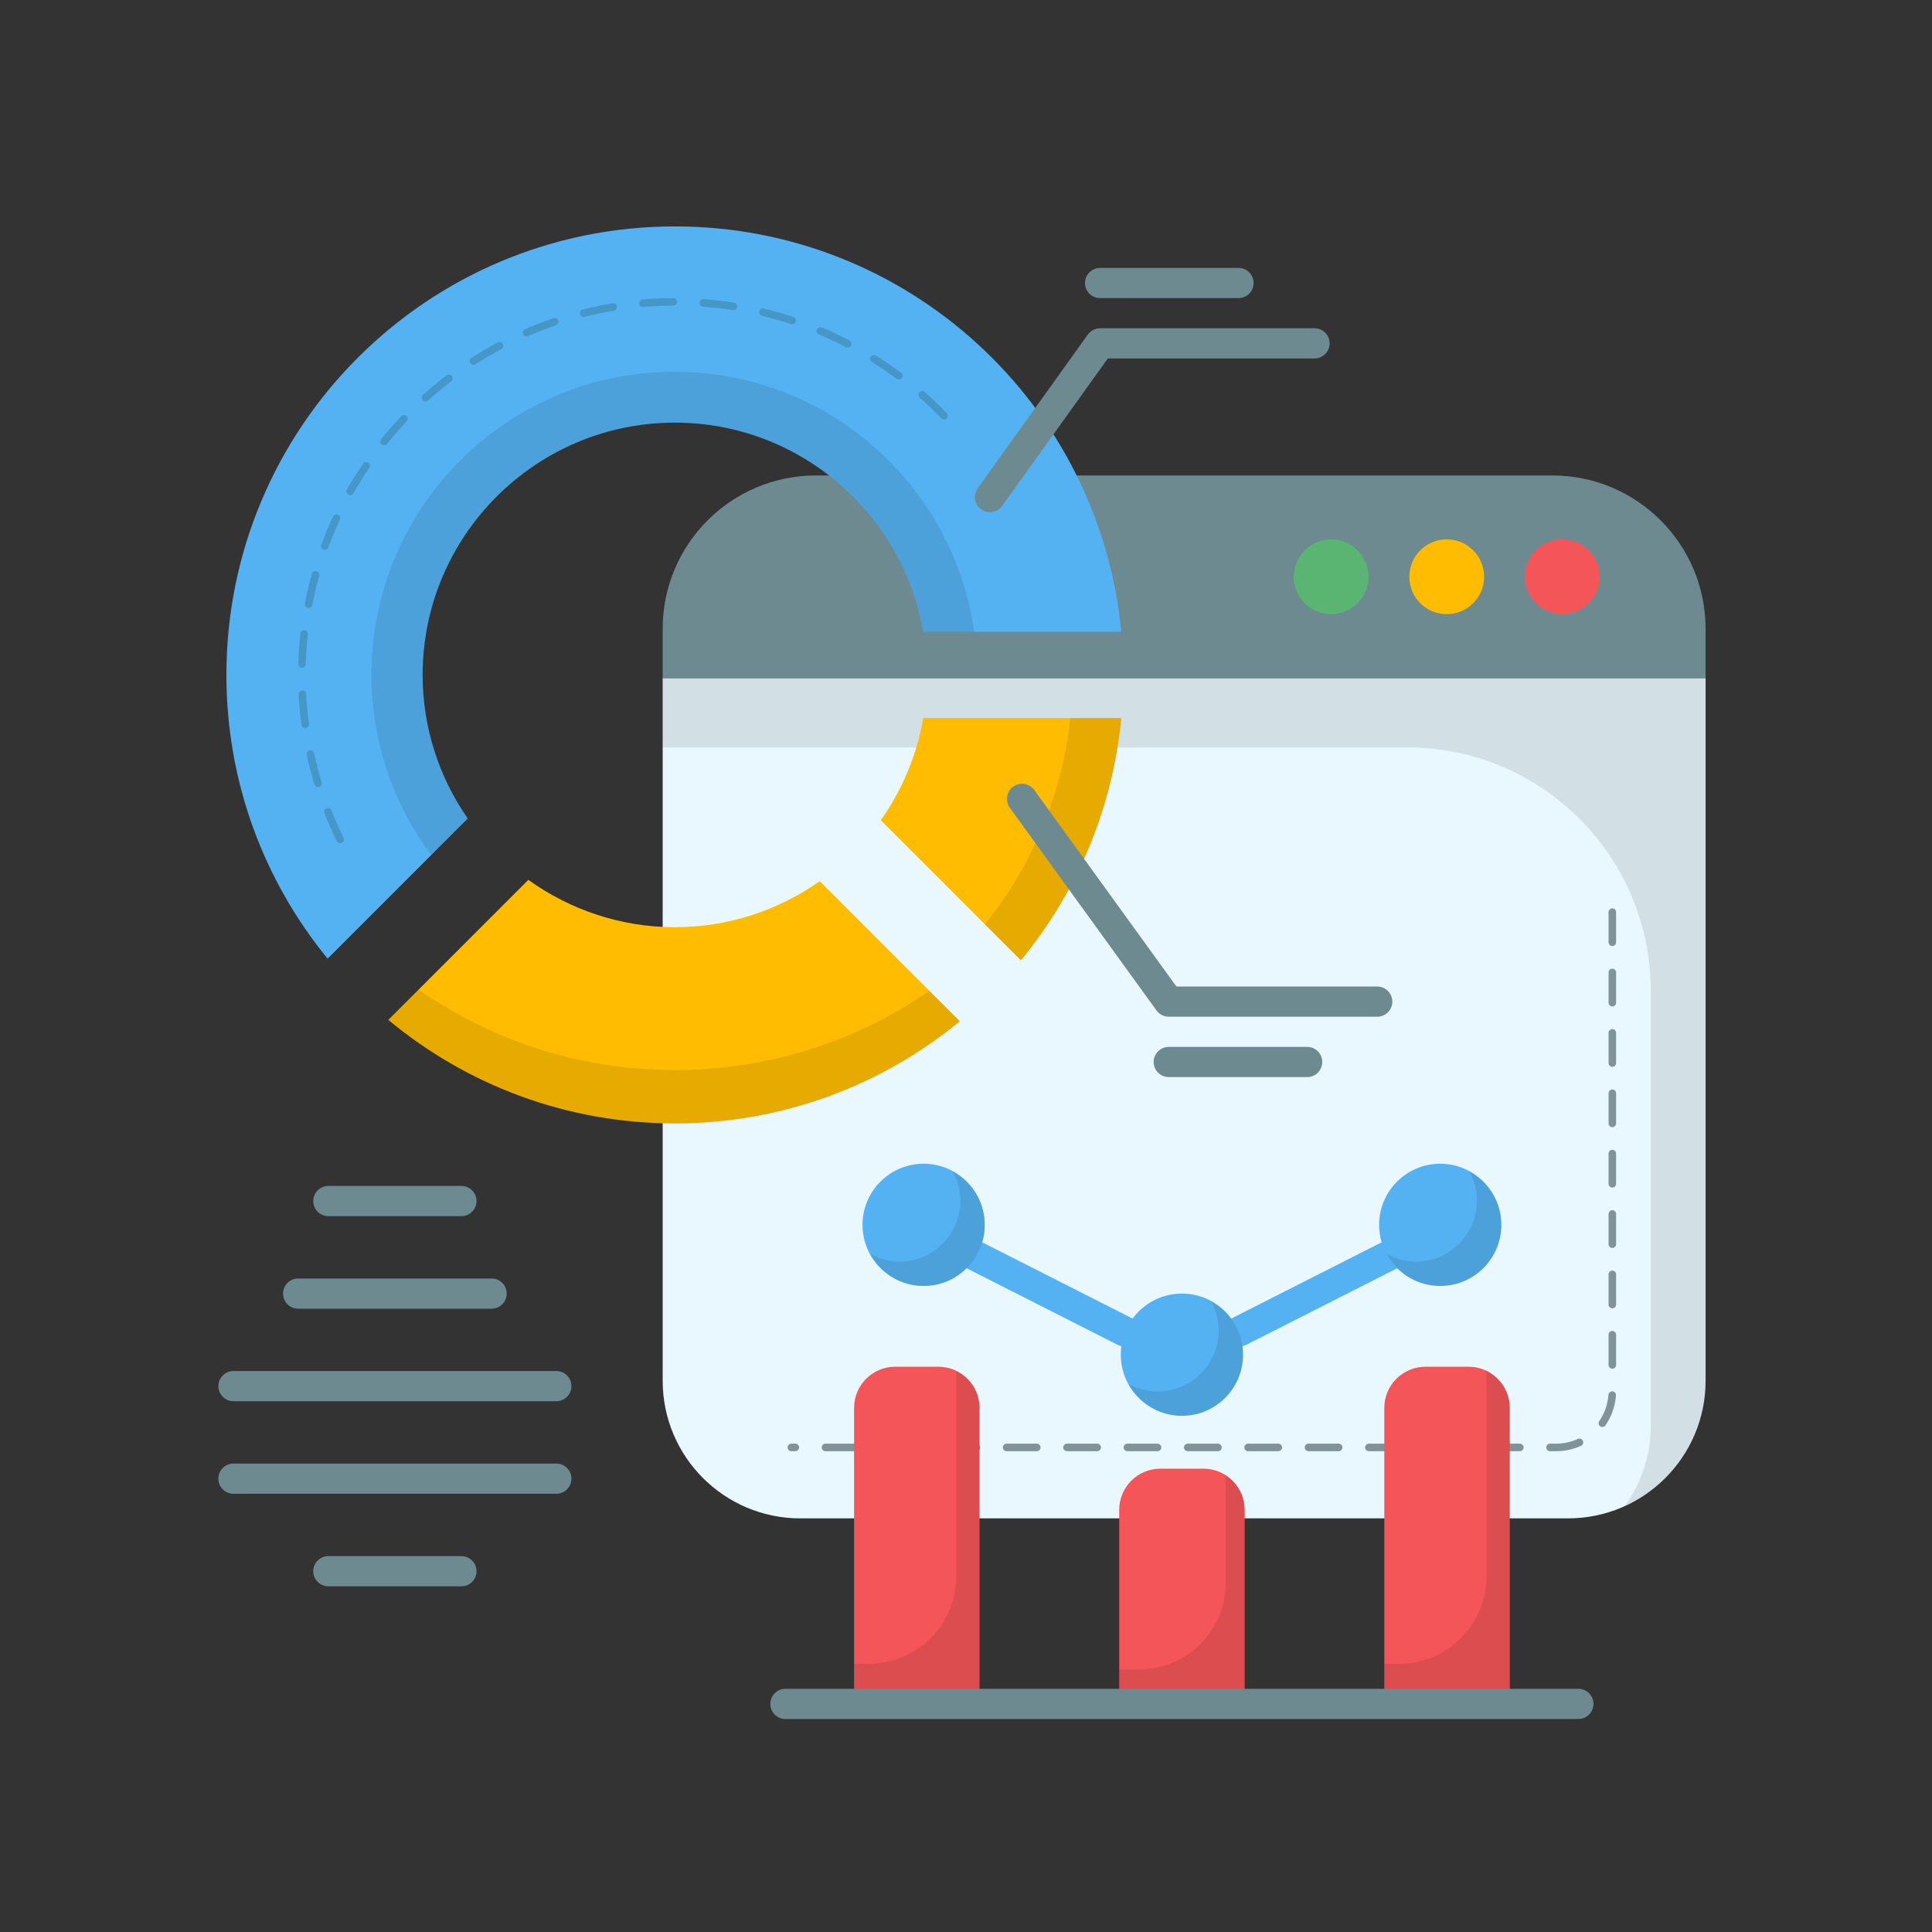 <svg xmlns="http://www.w3.org/2000/svg" height="512" viewBox="0 0 128 128" width="512"><rect x="0" y="0" width="128" height="128" fill="#333333" stroke="none"/><g id="Flat"><g><path d="m43.904 44.925h69.096v46.551c0 5.037-4.083 9.12-9.12 9.12h-50.856c-5.037 0-9.12-4.083-9.12-9.12z" fill="#e9f8ff"></path></g><g opacity=".1"><path d="m43.904 44.925v4.594h49.331c8.91 0 16.134 7.223 16.134 16.134v28.802c0 1.988-.643 3.822-1.723 5.321 3.156-1.435 5.355-4.607 5.355-8.3v-46.551z"></path></g><g><path d="m103.096 96.146h-.404c-.138 0-.25-.112-.25-.25s.112-.25.25-.25h.404c.504 0 .989-.105 1.444-.313.122-.057.273-.003.331.124.058.126.002.274-.124.332-.52.236-1.076.357-1.651.357zm-2.405 0h-2c-.138 0-.25-.112-.25-.25s.112-.25.25-.25h2c.138 0 .25.112.25.25s-.112.25-.25.25zm-4 0h-2c-.138 0-.25-.112-.25-.25s.112-.25.25-.25h2c.138 0 .25.112.25.25s-.112.25-.25.25zm-4 0h-2c-.138 0-.25-.112-.25-.25s.112-.25.25-.25h2c.138 0 .25.112.25.25s-.112.25-.25.25zm-4 0h-2c-.138 0-.25-.112-.25-.25s.112-.25.25-.25h2c.138 0 .25.112.25.25s-.112.25-.25.25zm-4 0h-2c-.138 0-.25-.112-.25-.25s.112-.25.25-.25h2c.138 0 .25.112.25.25s-.112.25-.25.25zm-4 0h-2c-.138 0-.25-.112-.25-.25s.112-.25.25-.25h2c.138 0 .25.112.25.25s-.112.25-.25.25zm-4 0h-2c-.138 0-.25-.112-.25-.25s.112-.25.25-.25h2c.138 0 .25.112.25.25s-.112.25-.25.25zm-4 0h-2c-.138 0-.25-.112-.25-.25s.112-.25.25-.25h2c.138 0 .25.112.25.25s-.112.25-.25.25zm-4 0h-2c-.138 0-.25-.112-.25-.25s.112-.25.25-.25h2c.138 0 .25.112.25.25s-.112.25-.25.25zm-4 0h-2c-.138 0-.25-.112-.25-.25s.112-.25.25-.25h2c.138 0 .25.112.25.25s-.112.25-.25.25zm-4 0h-2c-.138 0-.25-.112-.25-.25s.112-.25.25-.25h2c.138 0 .25.112.25.25s-.112.25-.25.25zm-4 0h-2c-.138 0-.25-.112-.25-.25s.112-.25.25-.25h2c.138 0 .25.112.25.25s-.112.25-.25.25zm-4 0h-.263c-.138 0-.25-.112-.25-.25s.112-.25.25-.25h.263c.138 0 .25.112.25.25s-.112.25-.25.25zm53.467-1.604c-.05 0-.1-.015-.143-.044-.113-.079-.142-.235-.062-.348.356-.514.567-1.115.61-1.738.01-.137.133-.243.266-.232.138.009.242.129.232.267-.048.713-.29 1.401-.698 1.989-.048.069-.126.106-.205.106zm.663-3.863c-.138 0-.25-.112-.25-.25v-2c0-.138.112-.25.25-.25s.25.112.25.25v2c0 .138-.112.25-.25.25zm0-4c-.138 0-.25-.112-.25-.25v-2c0-.138.112-.25.25-.25s.25.112.25.25v2c0 .138-.112.25-.25.25zm0-4c-.138 0-.25-.112-.25-.25v-2c0-.138.112-.25.25-.25s.25.112.25.25v2c0 .138-.112.25-.25.25zm0-4c-.138 0-.25-.112-.25-.25v-2c0-.138.112-.25.25-.25s.25.112.25.25v2c0 .138-.112.25-.25.25zm0-4c-.138 0-.25-.112-.25-.25v-2c0-.138.112-.25.25-.25s.25.112.25.25v2c0 .138-.112.25-.25.25zm0-4c-.138 0-.25-.112-.25-.25v-2c0-.138.112-.25.25-.25s.25.112.25.25v2c0 .138-.112.25-.25.25zm0-4c-.138 0-.25-.112-.25-.25v-2c0-.138.112-.25.25-.25s.25.112.25.25v2c0 .138-.112.25-.25.25zm0-4c-.138 0-.25-.112-.25-.25v-2c0-.138.112-.25.25-.25s.25.112.25.25v2c0 .138-.112.25-.25.25z" fill="#819299"></path></g><g><path d="m102.839 31.5h-48.775c-5.611 0-10.16 4.549-10.16 10.16v3.265h69.096v-3.265c0-5.611-4.549-10.16-10.161-10.16z" fill="#6e8a91"></path></g><g><path d="m54.309 58.379c-2.719 1.915-6.024 3.05-9.595 3.05-3.622 0-6.969-1.171-9.71-3.136l-9.277 9.277c5.149 4.282 11.766 6.859 18.987 6.859 7.169 0 13.744-2.539 18.877-6.767z" fill="#ffbc00"></path></g><g opacity=".1"><path d="m44.714 70.893c-6.314 0-12.167-1.971-16.981-5.33l-2.006 2.006c5.149 4.282 11.766 6.859 18.987 6.859 7.169 0 13.744-2.539 18.877-6.767l-2.015-2.015c-4.79 3.309-10.599 5.247-16.862 5.247z"></path></g><g><path d="m62.169 90.549h-2.857c-1.506 0-2.727 1.221-2.727 2.727v19.611h8.312v-19.611c-.001-1.506-1.222-2.727-2.728-2.727z" fill="#f45558"></path></g><g><path d="m94.442 90.549h2.857c1.506 0 2.727 1.221 2.727 2.727v19.611h-8.312v-19.611c0-1.506 1.221-2.727 2.728-2.727z" fill="#f45558"></path></g><g opacity=".1"><path d="m98.482 90.83v13.606c0 3.199-2.593 5.793-5.793 5.793h-.975v2.66h8.312v-19.613c0-1.08-.633-2.005-1.544-2.446z"></path></g><g opacity=".1"><path d="m63.352 90.83v13.606c0 3.199-2.593 5.793-5.793 5.793h-.975v2.66h8.312v-19.613c0-1.08-.633-2.005-1.544-2.446z"></path></g><g><path d="m79.734 97.304h-2.857c-1.506 0-2.727 1.221-2.727 2.727v12.856h8.312v-12.856c-.001-1.506-1.222-2.727-2.728-2.727z" fill="#f45558"></path></g><g opacity=".1"><path d="m81.206 97.742c0 .003.001.005.001.008v7.118c0 3.169-2.569 5.738-5.738 5.738h-1.32v2.282h8.312v-12.856c0-.963-.502-1.805-1.255-2.29z"></path></g><g><path d="m104.571 113.888h-52.534c-.553 0-1-.448-1-1s.447-1 1-1h52.534c.553 0 1 .448 1 1s-.447 1-1 1z" fill="#6e8a91"></path></g><g><g><g><path d="m74.496 89.206c-.152 0-.307-.035-.451-.108l-10.133-5.138c-.493-.25-.689-.852-.439-1.344.249-.493.853-.689 1.344-.44l10.133 5.138c.493.25.689.852.439 1.344-.176.347-.528.548-.893.548z" fill="#55b2f2"></path></g></g><g><g><path d="m82.115 89.206c-.365 0-.717-.2-.893-.548-.25-.492-.054-1.094.439-1.344l10.132-5.138c.49-.25 1.095-.053 1.344.44.25.492.054 1.094-.439 1.344l-10.132 5.138c-.144.073-.298.108-.451.108z" fill="#55b2f2"></path></g></g></g><g><g><path d="m105.985 38.213c0 1.368-1.109 2.478-2.478 2.478-1.368 0-2.478-1.109-2.478-2.478 0-1.368 1.109-2.478 2.478-2.478s2.478 1.109 2.478 2.478z" fill="#f45558"></path></g><g><path d="m98.328 38.213c0 1.368-1.109 2.478-2.478 2.478s-2.478-1.109-2.478-2.478c0-1.368 1.109-2.478 2.478-2.478s2.478 1.109 2.478 2.478z" fill="#ffbc00"></path></g><g><path d="m90.67 38.213c0 1.368-1.109 2.478-2.478 2.478-1.368 0-2.478-1.109-2.478-2.478 0-1.368 1.109-2.478 2.478-2.478s2.478 1.109 2.478 2.478z" fill="#5ab472"></path></g></g><g><g><path d="m30.571 80.573h-8.818c-.553 0-1-.448-1-1s.447-1 1-1h8.818c.553 0 1 .448 1 1s-.447 1-1 1z" fill="#6e8a91"></path></g><g><path d="m32.571 86.704h-12.818c-.553 0-1-.448-1-1s.447-1 1-1h12.818c.553 0 1 .448 1 1s-.447 1-1 1z" fill="#6e8a91"></path></g><g><path d="m36.857 92.835h-21.39c-.553 0-1-.448-1-1s.447-1 1-1h21.391c.553 0 1 .448 1 1s-.448 1-1.001 1z" fill="#6e8a91"></path></g><g><path d="m36.857 98.965h-21.39c-.553 0-1-.448-1-1s.447-1 1-1h21.391c.553 0 1 .448 1 1s-.448 1-1.001 1z" fill="#6e8a91"></path></g><g><path d="m30.571 105.096h-8.818c-.553 0-1-.448-1-1s.447-1 1-1h8.818c.553 0 1 .448 1 1s-.447 1-1 1z" fill="#6e8a91"></path></g></g><g><g><g><path d="m82.354 89.753c0 2.236-1.813 4.049-4.049 4.049s-4.049-1.813-4.049-4.049 1.813-4.049 4.049-4.049 4.049 1.813 4.049 4.049z" fill="#55b2f2"></path></g></g><g><g><circle cx="61.193" cy="81.15" fill="#55b2f2" r="4.049"></circle></g></g><g><g><path d="m99.467 81.15c0 2.236-1.813 4.049-4.049 4.049s-4.049-1.813-4.049-4.049 1.813-4.049 4.049-4.049 4.049 1.813 4.049 4.049z" fill="#55b2f2"></path></g></g><g opacity=".1"><path d="m63.119 77.61c.314.575.509 1.225.509 1.927 0 2.236-1.813 4.049-4.049 4.049-.702 0-1.352-.195-1.927-.509.687 1.258 2.006 2.122 3.54 2.122 2.236 0 4.049-1.813 4.049-4.049 0-1.534-.863-2.853-2.122-3.54z"></path></g><g opacity=".1"><path d="m80.232 86.213c.314.575.509 1.225.509 1.927 0 2.236-1.813 4.049-4.049 4.049-.702 0-1.352-.195-1.927-.509.687 1.258 2.006 2.122 3.54 2.122 2.236 0 4.049-1.813 4.049-4.049 0-1.535-.864-2.854-2.122-3.54z"></path></g><g opacity=".1"><path d="m97.345 77.61c.314.575.509 1.225.509 1.927 0 2.236-1.813 4.049-4.049 4.049-.702 0-1.352-.195-1.927-.509.687 1.258 2.006 2.122 3.54 2.122 2.236 0 4.049-1.813 4.049-4.049 0-1.534-.864-2.853-2.122-3.54z"></path></g></g><g><path d="m61.166 47.571c-.431 2.488-1.408 4.788-2.812 6.771l9.282 9.282c3.674-4.448 6.074-9.985 6.654-16.053z" fill="#ffbc00"></path></g><g opacity=".1"><path d="m70.915 47.571c-.555 5.144-2.589 9.842-5.666 13.666l2.387 2.387c3.674-4.448 6.074-9.985 6.654-16.053z"></path></g><g><path d="m30.988 54.227c-1.878-2.703-2.988-5.979-2.988-9.513 0-9.216 7.498-16.714 16.714-16.714 8.241 0 15.09 6 16.452 13.857h13.123c-1.438-15.07-14.128-26.857-29.575-26.857-16.411 0-29.714 13.303-29.714 29.714 0 7.132 2.515 13.676 6.704 18.797z" fill="#55b2f2"></path></g><g><path d="m22.535 55.86c-.092 0-.181-.051-.225-.14-.296-.603-.57-1.225-.815-1.848-.051-.129.013-.274.141-.324.131-.053.274.012.324.141.24.611.51 1.22.8 1.811.061.124.01.274-.114.335-.036.017-.074.025-.111.025zm-1.466-3.717c-.107 0-.206-.069-.239-.177-.195-.644-.366-1.301-.508-1.955-.029-.135.056-.268.191-.297.136-.03.268.057.297.191.14.64.307 1.285.498 1.916.04.132-.034.272-.167.312-.023.006-.048.01-.072.01zm-.849-3.904c-.124 0-.23-.091-.248-.217-.091-.674-.153-1.351-.187-2.012-.007-.138.1-.255.237-.262.166-.012.256.099.263.237.032.646.094 1.309.183 1.97.019.137-.078.263-.215.281-.011.002-.023.003-.033.003zm-.21-3.99c-.002 0-.005 0-.007 0-.139-.004-.247-.119-.243-.257.02-.675.066-1.353.14-2.014.015-.137.122-.239.275-.221.138.015.236.139.221.276-.07.647-.116 1.312-.136 1.974-.004.135-.115.242-.25.242zm.435-3.97c-.016 0-.031-.001-.047-.004-.136-.026-.225-.157-.198-.293.126-.656.282-1.317.462-1.965.037-.134.175-.211.309-.174.133.037.211.175.174.308-.178.635-.33 1.283-.454 1.926-.023.119-.128.202-.246.202zm1.074-3.848c-.028 0-.058-.005-.087-.016-.129-.047-.195-.191-.147-.321.23-.627.492-1.255.776-1.866.059-.124.208-.18.332-.121.125.058.18.207.121.332-.278.599-.534 1.214-.761 1.828-.037.102-.133.164-.234.164zm1.683-3.624c-.042 0-.085-.01-.123-.033-.12-.068-.162-.221-.095-.341.332-.584.691-1.161 1.067-1.715.078-.114.233-.144.348-.066.114.078.144.233.066.347-.369.542-.721 1.108-1.046 1.681-.046.081-.13.127-.217.127zm2.246-3.306c-.055 0-.11-.018-.156-.055-.108-.086-.125-.244-.039-.352.421-.522.867-1.035 1.328-1.521.095-.1.252-.105.354-.01.101.095.104.253.01.354-.452.477-.89.979-1.301 1.491-.05.062-.123.093-.196.093zm37.095-1.711c-.065 0-.131-.025-.18-.076-.463-.479-.944-.94-1.431-1.369-.104-.091-.114-.25-.022-.353s.25-.113.353-.022c.496.438.987.907 1.46 1.396.096.1.094.258-.006.354-.049.047-.112.07-.174.07zm-34.35-1.191c-.068 0-.137-.028-.186-.083-.093-.103-.084-.261.019-.353.502-.453 1.025-.887 1.554-1.29.108-.084.267-.063.35.047.084.11.063.267-.047.351-.518.395-1.029.82-1.522 1.264-.049.043-.108.064-.168.064zm31.354-1.452c-.052 0-.104-.016-.149-.05-.53-.395-1.08-.771-1.634-1.119-.117-.073-.152-.228-.079-.345.075-.117.229-.151.345-.079.565.354 1.126.738 1.667 1.142.11.083.134.239.051.35-.05.066-.125.101-.201.101zm-28.181-.975c-.082 0-.162-.041-.21-.114-.075-.116-.042-.271.074-.346.566-.365 1.151-.709 1.739-1.024.123-.064.274-.02.339.103.064.122.019.273-.103.338-.576.308-1.149.645-1.704 1.002-.041.029-.088.041-.135.041zm24.795-1.148c-.039 0-.078-.009-.115-.028-.583-.303-1.187-.585-1.793-.839-.127-.053-.188-.2-.134-.327s.201-.187.327-.134c.619.259 1.234.548 1.83.857.122.063.17.214.106.337-.043.085-.131.134-.221.134zm-21.274-.735c-.097 0-.188-.056-.229-.15-.055-.126.003-.274.13-.329.61-.266 1.243-.511 1.881-.729.135-.045.273.026.317.155.045.131-.024.273-.155.317-.625.214-1.245.455-1.844.715-.033.014-.067.021-.1.021zm17.589-.811c-.025 0-.052-.004-.078-.012-.625-.205-1.266-.386-1.904-.539-.135-.032-.218-.167-.186-.301.032-.133.162-.219.301-.185.652.156 1.307.341 1.945.549.131.043.202.185.159.315-.034.106-.132.173-.237.173zm-13.811-.479c-.112 0-.214-.076-.242-.189-.034-.134.047-.27.181-.303.652-.165 1.317-.304 1.978-.415.135-.022.266.069.287.205.023.136-.068.265-.205.288-.646.108-1.298.245-1.937.406-.021.005-.041.008-.062.008zm9.922-.452c-.013 0-.025-.001-.038-.003-.648-.101-1.311-.176-1.968-.225-.138-.01-.241-.13-.23-.268.01-.137.126-.241.268-.231.671.05 1.346.127 2.007.23.137.021.23.149.209.286-.021.123-.127.211-.248.211zm-5.983-.208c-.129 0-.238-.099-.249-.229-.012-.138.09-.259.228-.271.662-.057 1.34-.087 2.017-.09h.001c.138 0 .249.111.25.249s-.11.251-.249.251c-.662.003-1.327.033-1.976.088-.008.002-.015.002-.022.002z" fill="#4497c6"></path></g><g opacity=".1"><path d="m64.547 41.857c-1.39-9.735-9.737-17.227-19.856-17.227-11.091 0-20.082 8.991-20.082 20.082 0 4.476 1.483 8.596 3.959 11.935l2.421-2.421c-1.879-2.702-2.989-5.978-2.989-9.512 0-9.216 7.498-16.714 16.714-16.714 8.241 0 15.09 6 16.452 13.857z"></path></g><g><g><g><path d="m65.587 33.931c-.201 0-.405-.061-.581-.187-.449-.322-.553-.946-.23-1.396l7.295-10.181c.188-.262.49-.417.812-.417h14.21c.553 0 1 .448 1 1s-.447 1-1 1h-13.697l-6.996 9.763c-.195.273-.502.418-.813.418z" fill="#6e8a91"></path></g></g><g><g><path d="m82.054 19.75h-9.171c-.553 0-1-.448-1-1s.447-1 1-1h9.171c.553 0 1 .448 1 1s-.448 1-1 1z" fill="#6e8a91"></path></g></g></g><g><g><path d="m91.245 67.36h-13.813c-.321 0-.622-.154-.811-.414l-9.718-13.432c-.323-.447-.223-1.072.225-1.396.446-.326 1.071-.224 1.396.224l9.418 13.018h13.303c.553 0 1 .448 1 1s-.447 1-1 1z" fill="#6e8a91"></path></g><g><path d="m86.603 71.36h-9.171c-.553 0-1-.448-1-1s.447-1 1-1h9.171c.553 0 1 .448 1 1s-.448 1-1 1z" fill="#6e8a91"></path></g></g></g></svg>